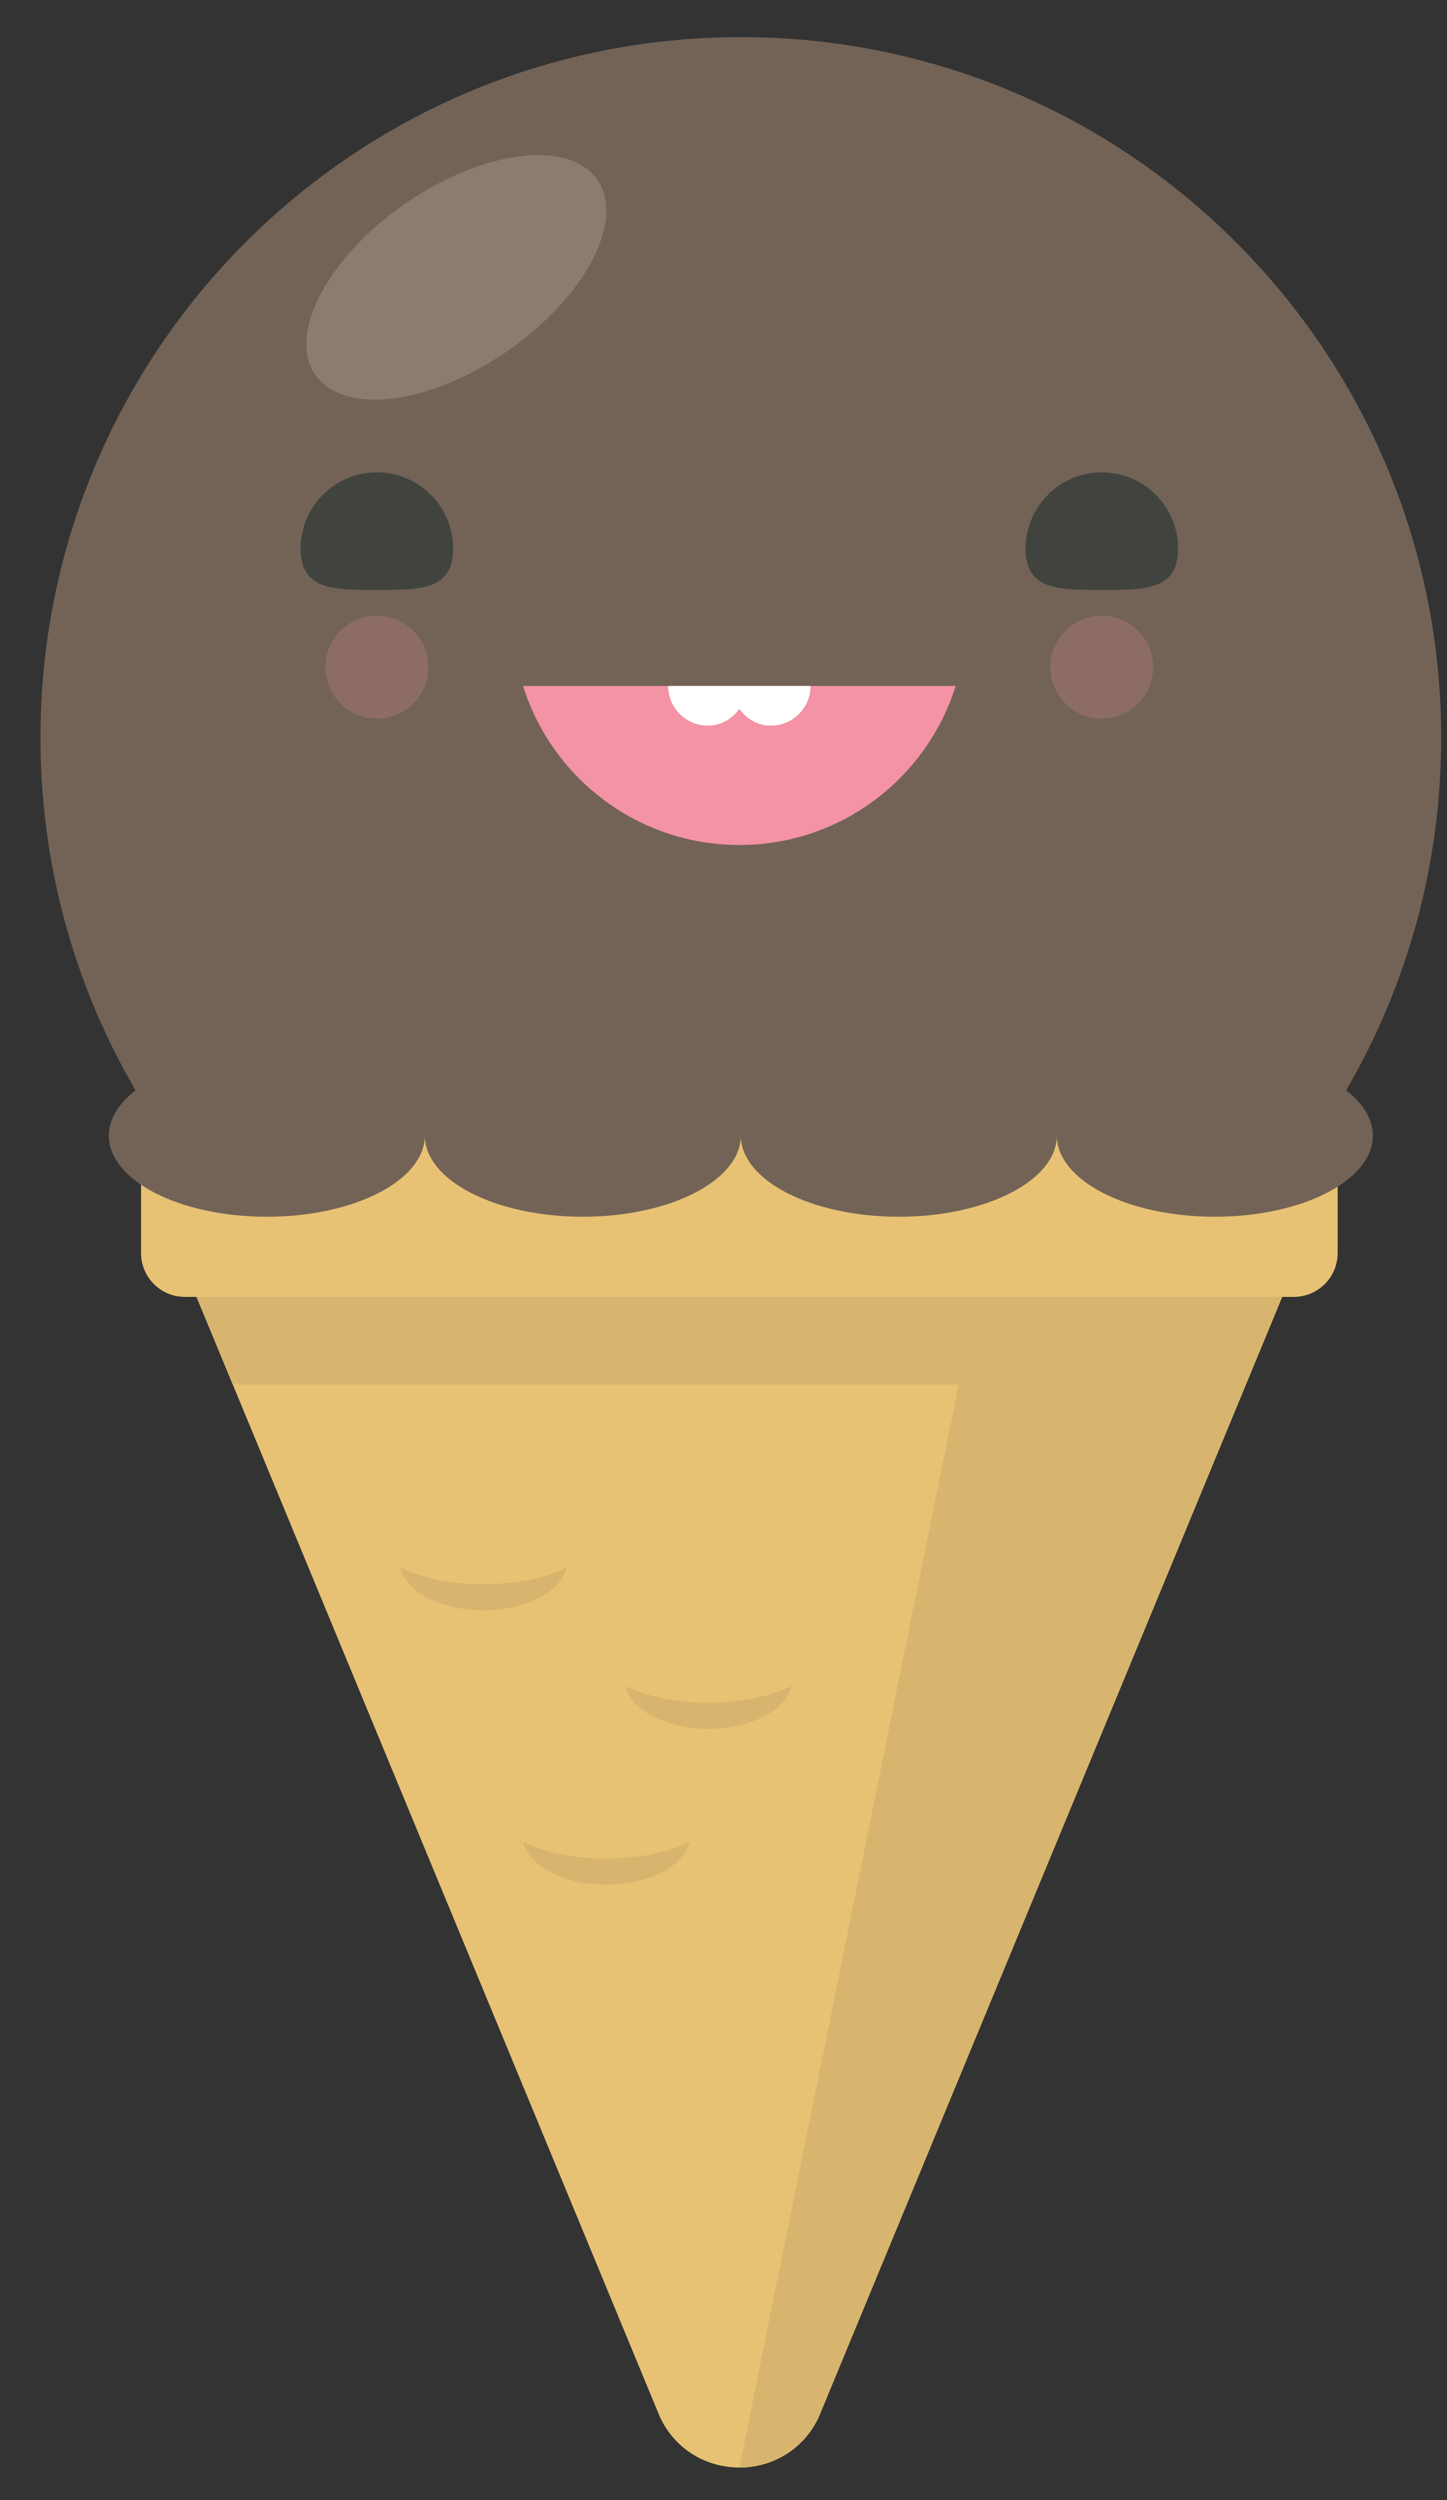 <?xml version="1.0" encoding="UTF-8" standalone="no"?>
<svg width="33px" height="57px" viewBox="0 0 33 57" version="1.1" xmlns="http://www.w3.org/2000/svg" xmlns:xlink="http://www.w3.org/1999/xlink" xmlns:sketch="http://www.bohemiancoding.com/sketch/ns">
    <rect x="0" y="0" width="33" height="57" fill="#333333" stroke="none"/>
    <!-- Generator: Sketch Beta 3.3.2 (12041) - http://www.bohemiancoding.com/sketch -->
    <title>happy-icecream-cone</title>
    <desc>Created with Sketch Beta.</desc>
    <defs></defs>
    <g id="Page-1" stroke="none" stroke-width="1" fill="none" fill-rule="evenodd" sketch:type="MSPage">
        <g id="happy-icecream-cone" sketch:type="MSLayerGroup">
            <g id="Page-1" sketch:type="MSShapeGroup">
                <path d="M32.867,16.818 C32.867,25.639 25.716,32.79 16.895,32.79 C8.074,32.79 0.923,25.639 0.923,16.818 C0.923,7.997 8.074,0.846 16.895,0.846 C25.716,0.846 32.867,7.997 32.867,16.818" id="Fill-1" fill="#736357"></path>
                <path d="M3.721,27.729 L15.048,55.1 C15.765,56.643 17.958,56.643 18.675,55.1 L30.002,27.729 L3.721,27.729" id="Fill-2" fill="#E8C274"></path>
                <path d="M3.788,27.891 L3.788,27.891 L4.667,30.016 L3.788,27.891" id="Fill-3" fill="#ECECEC"></path>
                <path d="M30.002,27.729 L16.862,27.729 L16.862,27.891 L3.788,27.891 L5.31,31.568 L21.862,31.568 L16.862,56.257 C17.589,56.257 18.317,55.871 18.675,55.1 L30.002,27.729" id="Fill-4" fill="#D7B56E"></path>
                <path d="M29.506,29.568 L4.217,29.568 C3.665,29.568 3.217,29.121 3.217,28.568 L3.217,25.891 L30.506,25.891 L30.506,28.568 C30.506,29.121 30.058,29.568 29.506,29.568" id="Fill-5" fill="#E8C274"></path>
                <path d="M9.688,25.891 C9.688,26.913 8.075,27.741 6.085,27.741 C4.095,27.741 2.482,26.913 2.482,25.891 C2.482,24.868 4.095,24.04 6.085,24.04 C8.075,24.04 9.688,24.868 9.688,25.891" id="Fill-6" fill="#736357"></path>
                <path d="M16.895,25.891 C16.895,26.913 15.282,27.741 13.292,27.741 C11.302,27.741 9.688,26.913 9.688,25.891 C9.688,24.868 11.302,24.04 13.292,24.04 C15.282,24.04 16.895,24.868 16.895,25.891" id="Fill-7" fill="#736357"></path>
                <path d="M24.102,25.891 C24.102,26.913 22.489,27.741 20.498,27.741 C18.508,27.741 16.895,26.913 16.895,25.891 C16.895,24.868 18.508,24.04 20.498,24.04 C22.489,24.04 24.102,24.868 24.102,25.891" id="Fill-8" fill="#736357"></path>
                <path d="M31.309,25.891 C31.309,26.913 29.695,27.741 27.705,27.741 C25.715,27.741 24.102,26.913 24.102,25.891 C24.102,24.868 25.715,24.04 27.705,24.04 C29.695,24.04 31.309,24.868 31.309,25.891" id="Fill-9" fill="#736357"></path>
                <path d="M10.335,12.509 C10.335,13.469 9.556,13.449 8.595,13.449 C7.634,13.449 6.855,13.469 6.855,12.509 C6.855,11.548 7.634,10.769 8.595,10.769 C9.556,10.769 10.335,11.548 10.335,12.509" id="Fill-10" fill="#41443E"></path>
                <path d="M23.389,12.509 C23.389,13.469 24.168,13.449 25.128,13.449 C26.089,13.449 26.868,13.469 26.868,12.509 C26.868,11.548 26.089,10.769 25.128,10.769 C24.168,10.769 23.389,11.548 23.389,12.509" id="Fill-11" fill="#41443E"></path>
                <path d="M11.929,15.639 C12.585,17.74 14.545,19.265 16.862,19.265 C19.178,19.265 21.138,17.74 21.794,15.639 L11.929,15.639" id="Fill-12" fill="#F492A6"></path>
                <path d="M16.143,16.544 C16.444,16.544 16.697,16.388 16.862,16.162 C17.026,16.388 17.28,16.544 17.58,16.544 C18.08,16.544 18.485,16.139 18.485,15.639 L15.238,15.639 C15.238,16.139 15.643,16.544 16.143,16.544" id="Fill-13" fill="#FFFFFF"></path>
                <path d="M8.595,14.04 C7.948,14.04 7.423,14.565 7.423,15.212 C7.423,15.859 7.948,16.384 8.595,16.384 C9.242,16.384 9.767,15.859 9.767,15.212 C9.767,14.565 9.242,14.04 8.595,14.04" id="Fill-14" fill="#8D6C67"></path>
                <path d="M25.128,14.04 C24.481,14.04 23.956,14.565 23.956,15.212 C23.956,15.859 24.481,16.384 25.128,16.384 C25.776,16.384 26.3,15.859 26.3,15.212 C26.3,14.565 25.776,14.04 25.128,14.04" id="Fill-15" fill="#8D6C67"></path>
                <path d="M12.926,35.738 C12.458,35.97 11.785,36.118 11.028,36.118 C10.27,36.118 9.597,35.97 9.129,35.738 C9.257,36.289 10.053,36.715 11.028,36.715 C12.002,36.715 12.799,36.289 12.926,35.738" id="Fill-16" fill="#D7B56E"></path>
                <path d="M18.055,38.438 C17.587,38.669 16.914,38.818 16.157,38.818 C15.4,38.818 14.727,38.669 14.259,38.438 C14.386,38.989 15.183,39.415 16.157,39.415 C17.131,39.415 17.928,38.989 18.055,38.438" id="Fill-17" fill="#D7B56E"></path>
                <path d="M15.726,41.993 C15.258,42.224 14.585,42.373 13.827,42.373 C13.07,42.373 12.397,42.224 11.929,41.993 C12.056,42.544 12.853,42.97 13.827,42.97 C14.802,42.97 15.598,42.544 15.726,41.993" id="Fill-18" fill="#D7B56E"></path>
                <path d="M12.272,3.536 C11.404,3.536 10.292,3.917 9.244,4.641 C7.468,5.868 6.548,7.617 7.19,8.546 C7.453,8.927 7.938,9.111 8.541,9.111 C9.409,9.111 10.521,8.73 11.569,8.006 C13.345,6.778 14.265,5.03 13.623,4.101 C13.36,3.72 12.875,3.536 12.272,3.536" id="Fill-19" fill="#8C7B6E"></path>
            </g>
        </g>
    </g>
</svg>